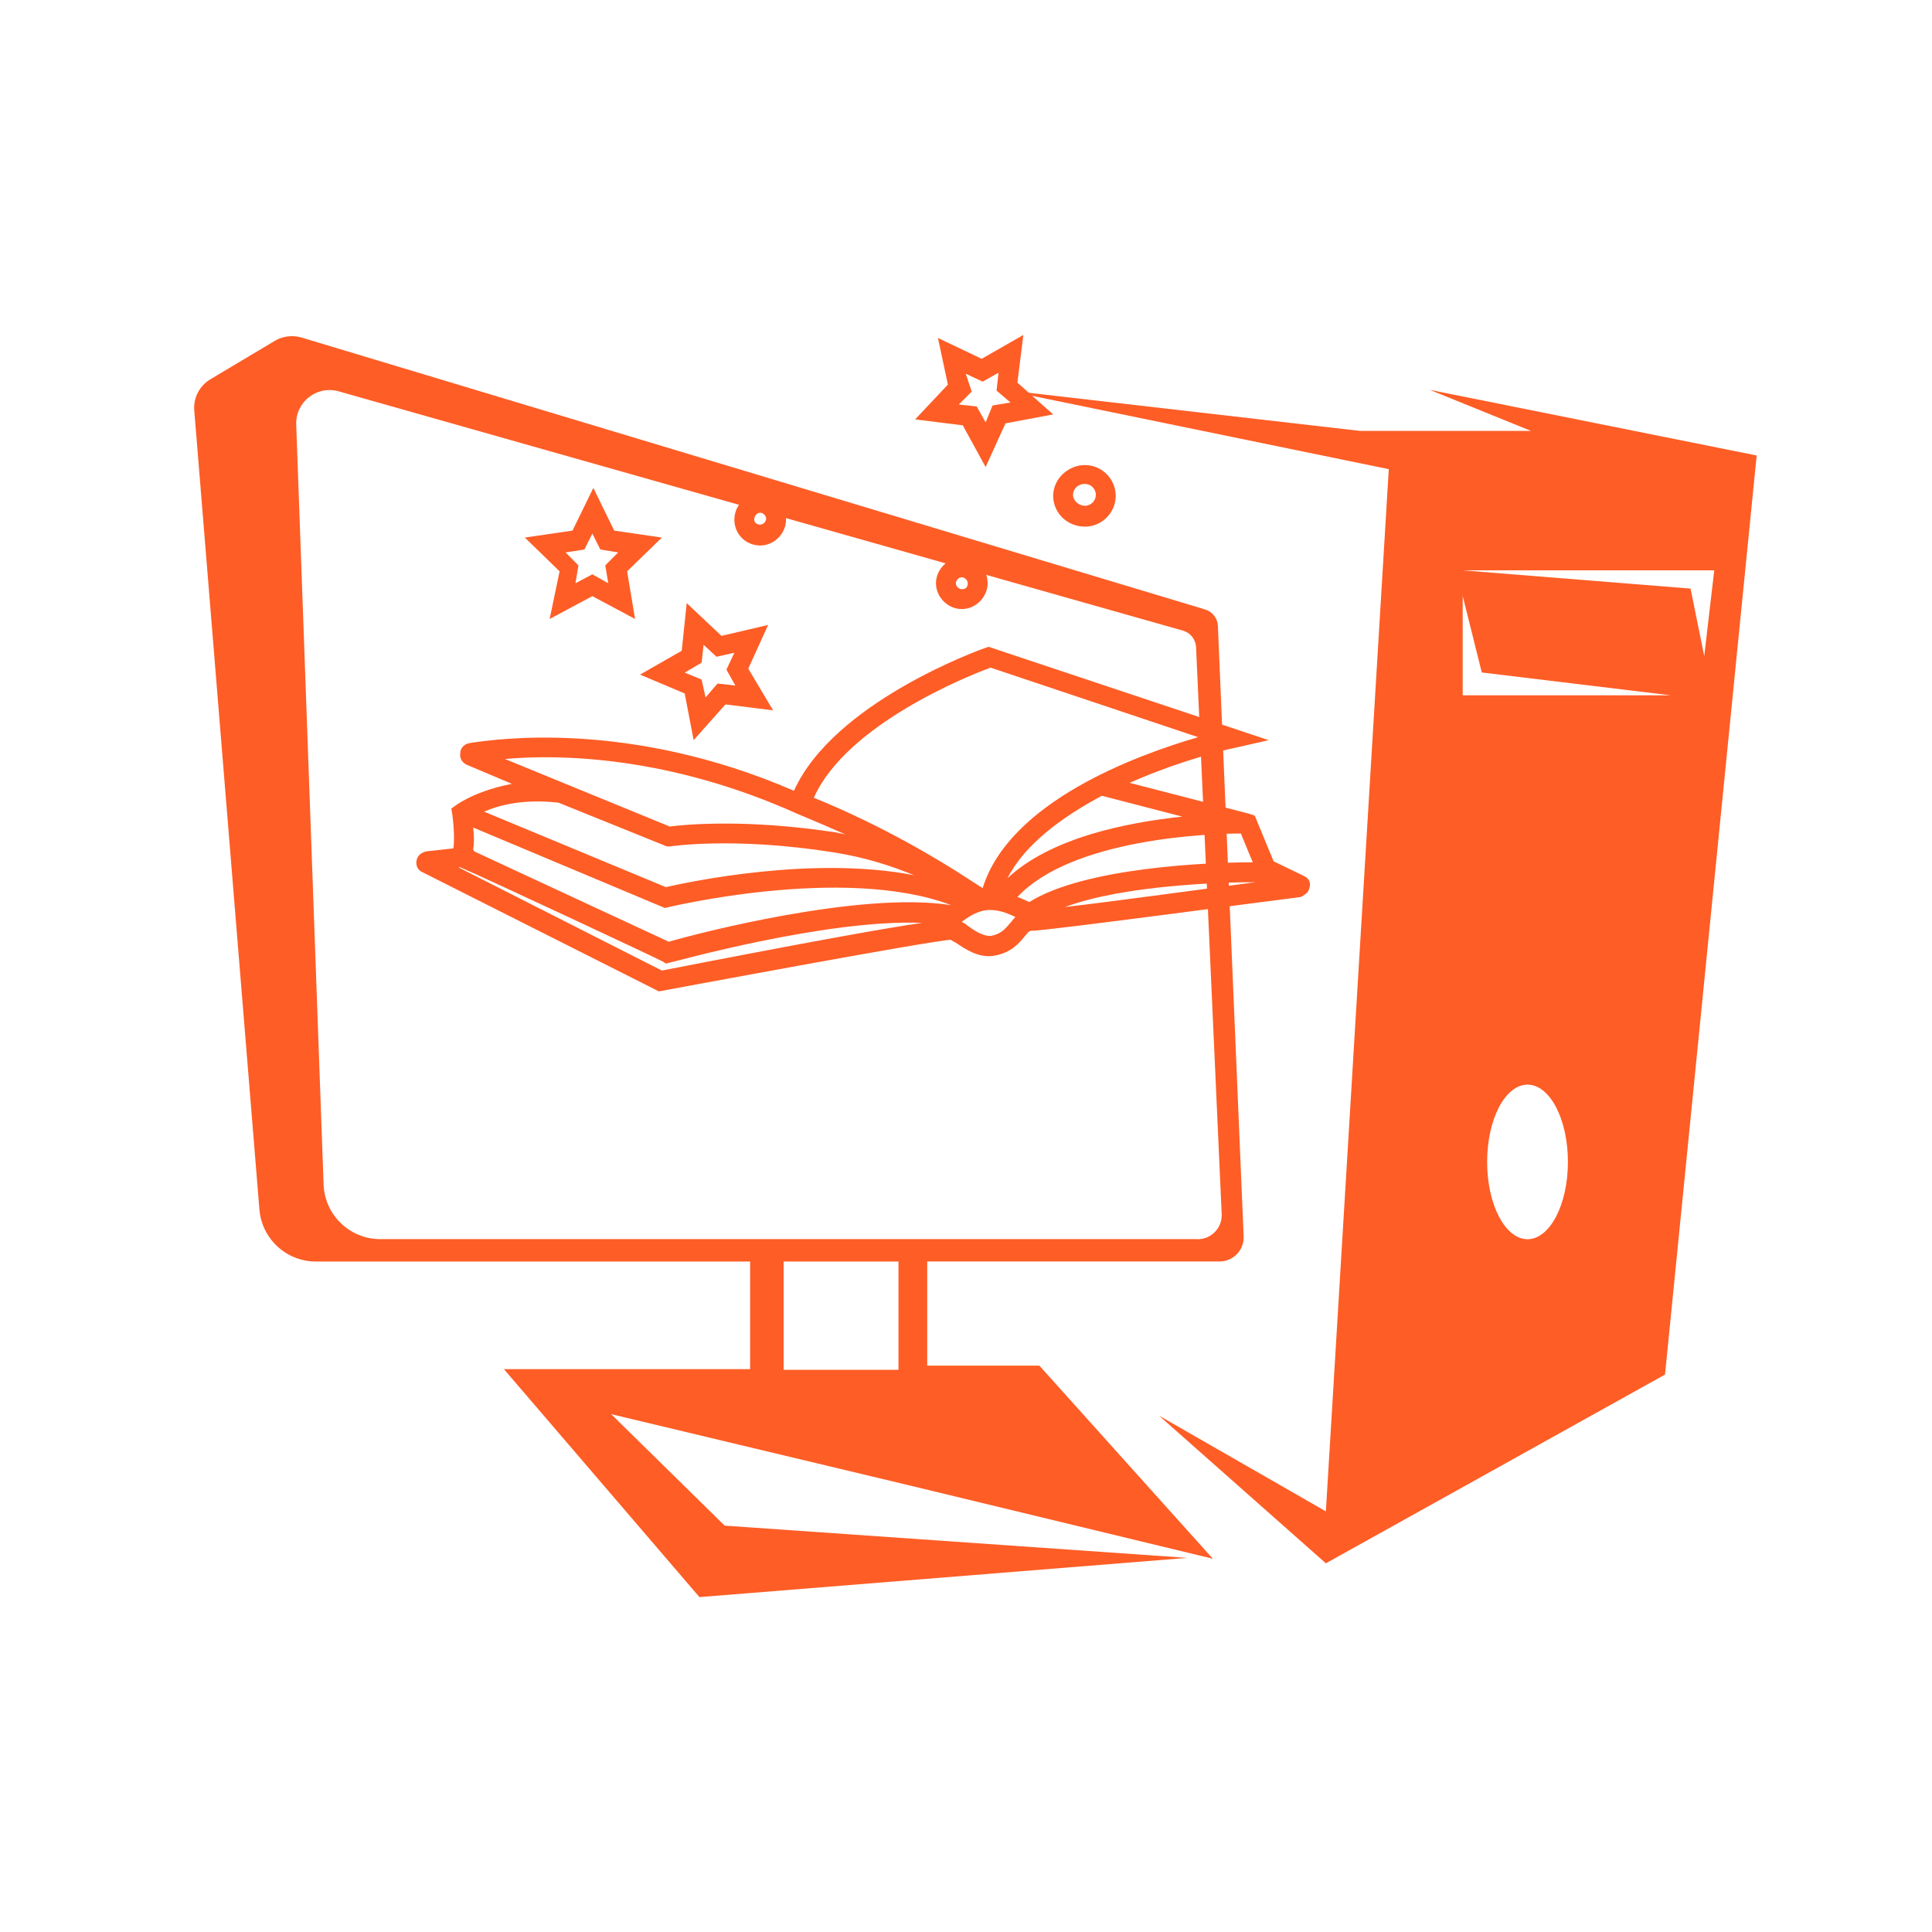 <svg xmlns="http://www.w3.org/2000/svg" xmlns:xlink="http://www.w3.org/1999/xlink" width="500" zoomAndPan="magnify" viewBox="0 0 375 375" height="500" preserveAspectRatio="xMidYMid meet" version="1.2"><defs><clipPath id="fa2d6a52d7"><path d="M 194 75 L 340.969 75 L 340.969 304 L 194 304 Z M 194 75 "/></clipPath><clipPath id="37113af7f3"><path d="M 37.5 65 L 242 65 L 242 310 L 37.5 310 Z M 37.5 65 "/></clipPath><clipPath id="bf790d2744"><path d="M 80.668 65 L 254.668 65 L 254.668 192.473 L 80.668 192.473 Z M 80.668 65 "/></clipPath></defs><g id="6b297f1921"><g clip-rule="nonzero" clip-path="url(#fa2d6a52d7)"><path style=" stroke:none;fill-rule:nonzero;fill:#fe5d26;fill-opacity:1;" d="M 340.969 88.41 L 323.18 266.801 L 257.352 303.438 L 224.957 274.773 L 257.352 293.355 L 269.562 91.066 L 194.691 75.672 L 263.984 83.641 L 297.172 83.641 L 277.516 75.672 Z M 304.332 225.527 C 304.332 217.238 300.828 210.527 296.492 210.527 C 292.16 210.527 288.652 217.238 288.652 225.527 C 288.652 233.82 292.16 240.531 296.492 240.531 C 300.828 240.531 304.332 233.801 304.332 225.527 Z M 324.254 134.957 L 287.617 130.527 L 283.906 115.66 L 283.906 134.957 Z M 330.793 127.344 L 332.734 110.703 L 283.887 110.703 L 328.137 114.246 Z M 330.793 127.344 "/></g><g clip-rule="nonzero" clip-path="url(#37113af7f3)"><path style=" stroke:none;fill-rule:nonzero;fill:#fe5d26;fill-opacity:1;" d="M 176.465 288.305 L 118.629 274.488 L 140.66 296.125 L 230.441 302.383 L 135.762 309.996 L 97.805 265.746 L 145.598 265.746 L 145.598 244.863 L 61.32 244.863 C 55.59 244.863 50.824 240.473 50.352 234.762 L 37.707 79.684 C 37.5 77.234 38.727 74.879 40.836 73.617 L 53.348 66.152 C 54.914 65.23 56.777 65.004 58.512 65.512 L 233.906 118.297 C 235.34 118.73 236.34 120.012 236.395 121.504 L 241.391 239.984 C 241.504 242.641 239.371 244.848 236.734 244.848 L 179.973 244.848 L 179.973 265.066 L 201.738 265.066 L 235.414 302.551 Z M 232.477 240.531 C 235.133 240.531 237.262 238.305 237.129 235.648 L 232.156 125.609 C 232.078 124.102 231.062 122.82 229.609 122.406 L 65.711 75.953 C 61.492 74.766 57.344 78.027 57.496 82.398 L 62.809 229.902 C 63.016 235.82 67.879 240.512 73.797 240.512 L 232.477 240.512 Z M 174.395 244.863 L 152.098 244.863 L 152.098 265.879 L 174.395 265.879 Z M 174.395 244.863 "/></g><g clip-rule="nonzero" clip-path="url(#bf790d2744)"><path style=" stroke:none;fill-rule:nonzero;fill:#fe5d26;fill-opacity:1;" d="M 253.184 170.07 L 247.207 167.18 L 243.547 158.312 L 242.391 157.926 L 219.258 151.949 C 229.668 147.324 239.305 145.203 239.5 145.203 L 246.246 143.664 L 191.887 125.543 L 191.309 125.734 C 190.152 126.121 161.816 136.336 154.105 153.492 C 122.109 139.613 96.086 143.469 91.074 144.242 C 90.113 144.434 89.34 145.203 89.34 146.168 C 89.148 147.133 89.727 148.098 90.691 148.48 L 99.363 152.145 C 91.27 153.688 87.605 156.961 87.605 156.961 L 87.797 158.121 C 88.184 161.012 88.184 163.516 87.992 164.672 L 82.785 165.25 C 81.824 165.445 81.051 166.023 80.859 166.984 C 80.668 167.949 81.051 168.914 82.016 169.301 L 127.891 192.43 C 127.891 192.43 180.516 182.598 184.562 182.406 C 184.754 182.598 185.141 182.793 185.527 182.984 C 187.262 184.141 189.961 186.07 193.043 185.492 C 196.32 184.914 197.863 182.984 198.828 181.828 C 199.598 180.863 199.789 180.672 200.176 180.672 C 203.262 180.672 250.484 174.312 252.414 174.117 C 252.414 174.117 253.953 173.539 254.148 172.383 C 254.531 171.227 253.953 170.457 253.184 170.07 Z M 240.848 161.781 L 243.16 167.371 C 234.68 167.371 210.586 168.336 199.789 175.082 C 199.406 174.891 197.668 174.117 197.477 174.117 C 208.078 162.746 234.871 161.781 240.848 161.781 Z M 243.738 171.227 C 230.633 172.961 215.211 175.082 206.73 176.047 C 218.102 171.805 237.184 171.227 243.738 171.227 Z M 229.477 158.504 C 218.68 159.66 204.031 162.551 195.551 170.457 C 199.02 163.711 206.344 158.504 213.863 154.457 Z M 92.039 165.25 C 92.039 165.059 91.848 165.059 91.848 164.867 C 92.039 163.711 92.039 162.359 91.848 160.625 L 129.047 176.238 C 129.047 176.238 163.551 167.758 184.562 175.66 C 184.562 175.66 184.562 175.66 184.371 175.66 C 166.828 172.961 135.023 181.25 129.82 182.793 C 125.191 180.672 99.555 168.723 92.039 165.25 Z M 192.273 129.59 L 232.559 143.086 C 220.609 146.555 195.934 155.613 190.73 172.383 C 190.152 171.996 189.188 171.418 188.031 170.648 C 182.441 166.984 171.262 160.238 157.961 154.844 C 164.324 140.578 188.031 131.133 192.273 129.59 Z M 154.684 157.926 C 157.961 159.277 161.047 160.625 164.129 161.973 C 163.551 161.781 162.973 161.781 162.395 161.59 C 153.527 160.238 146.203 159.855 140.805 159.855 C 135.023 159.855 131.363 160.238 130.012 160.434 L 98.016 147.324 C 108.617 146.359 129.82 146.746 154.684 157.926 Z M 129.434 164.289 L 130.012 164.289 C 130.203 164.289 142.348 162.359 161.816 165.445 C 167.984 166.406 173.191 168.141 177.43 169.879 C 157.578 166.023 133.48 171.227 129.242 172.191 L 93.965 157.539 C 97.051 156.191 101.871 155.035 108.422 155.805 Z M 128.469 188.383 L 88.953 168.336 L 89.34 168.336 C 95.125 170.84 128.469 186.453 128.664 186.648 L 129.242 187.031 L 130.012 186.84 C 130.398 186.84 160.273 178.359 178.973 179.129 C 172.227 180.094 158.156 182.598 128.469 188.383 Z M 195.934 179.324 C 194.973 180.48 194.199 181.25 192.465 181.637 C 190.922 181.828 189.188 180.672 187.84 179.707 C 187.453 179.324 187.066 179.129 186.684 178.938 C 186.875 178.746 187.262 178.551 187.453 178.359 C 188.031 177.973 189.961 176.625 192.078 176.625 C 194.777 176.625 196.898 177.973 197.09 177.973 C 196.707 178.359 196.32 178.938 195.934 179.324 Z M 106.688 120.145 L 114.977 115.711 L 123.266 120.145 L 121.723 110.895 L 128.469 104.34 L 119.219 102.992 L 115.168 94.703 L 111.121 102.992 L 101.871 104.34 L 108.617 110.895 Z M 113.434 106.652 L 114.977 103.57 L 116.52 106.652 L 119.988 107.23 L 117.484 109.738 L 118.062 113.207 L 114.977 111.473 L 111.699 113.207 L 112.277 109.738 L 109.773 107.23 Z M 132.902 134.602 L 134.637 143.664 L 140.805 136.723 L 150.059 137.879 L 145.238 129.785 L 149.094 121.301 L 140.035 123.422 L 133.289 117.062 L 132.324 126.312 L 124.23 130.941 Z M 136.18 128.629 L 136.566 125.156 L 139.07 127.473 L 142.543 126.699 L 141 129.977 L 142.734 133.062 L 139.266 132.676 L 136.953 135.375 L 136.18 131.902 L 132.902 130.555 Z M 186.875 82.559 L 191.309 90.652 L 195.164 82.172 L 204.418 80.438 L 197.477 74.27 L 198.633 65.016 L 190.539 69.645 L 182.055 65.598 L 183.984 74.656 L 177.625 81.402 Z M 187.453 72.535 L 190.73 74.078 L 193.816 72.344 L 193.43 75.812 L 196.129 78.125 L 192.656 78.703 L 191.309 81.98 L 189.574 78.895 L 186.105 78.512 L 188.609 76.004 Z M 147.555 105.883 C 150.25 105.883 152.566 103.57 152.566 100.871 C 152.566 98.172 150.25 95.859 147.555 95.859 C 144.855 95.859 142.543 97.98 142.543 100.871 C 142.543 103.762 144.855 105.883 147.555 105.883 Z M 147.555 99.52 C 148.133 99.52 148.711 100.098 148.711 100.676 C 148.711 101.254 148.133 101.836 147.555 101.836 C 146.977 101.836 146.395 101.449 146.395 100.871 C 146.395 100.098 146.977 99.52 147.555 99.52 Z M 186.684 108.195 C 183.984 108.195 181.672 110.508 181.672 113.207 C 181.672 115.906 183.984 118.219 186.684 118.219 C 189.383 118.219 191.695 115.906 191.695 113.207 C 191.695 110.508 189.574 108.195 186.684 108.195 Z M 186.684 114.363 C 186.105 114.363 185.527 113.785 185.527 113.207 C 185.527 112.629 186.105 112.051 186.684 112.051 C 187.262 112.051 187.84 112.629 187.84 113.207 C 187.84 113.977 187.453 114.363 186.684 114.363 Z M 210.586 102.219 C 213.863 102.219 216.559 99.52 216.559 96.246 C 216.559 92.969 213.863 90.27 210.586 90.27 C 207.309 90.27 204.418 92.969 204.418 96.246 C 204.418 99.52 207.113 102.219 210.586 102.219 Z M 210.586 93.93 C 211.742 93.93 212.703 94.895 212.703 96.051 C 212.703 97.207 211.742 98.172 210.586 98.172 C 209.43 98.172 208.273 97.207 208.273 96.051 C 208.273 94.895 209.234 93.93 210.586 93.93 Z M 210.586 93.93 "/></g></g></svg>